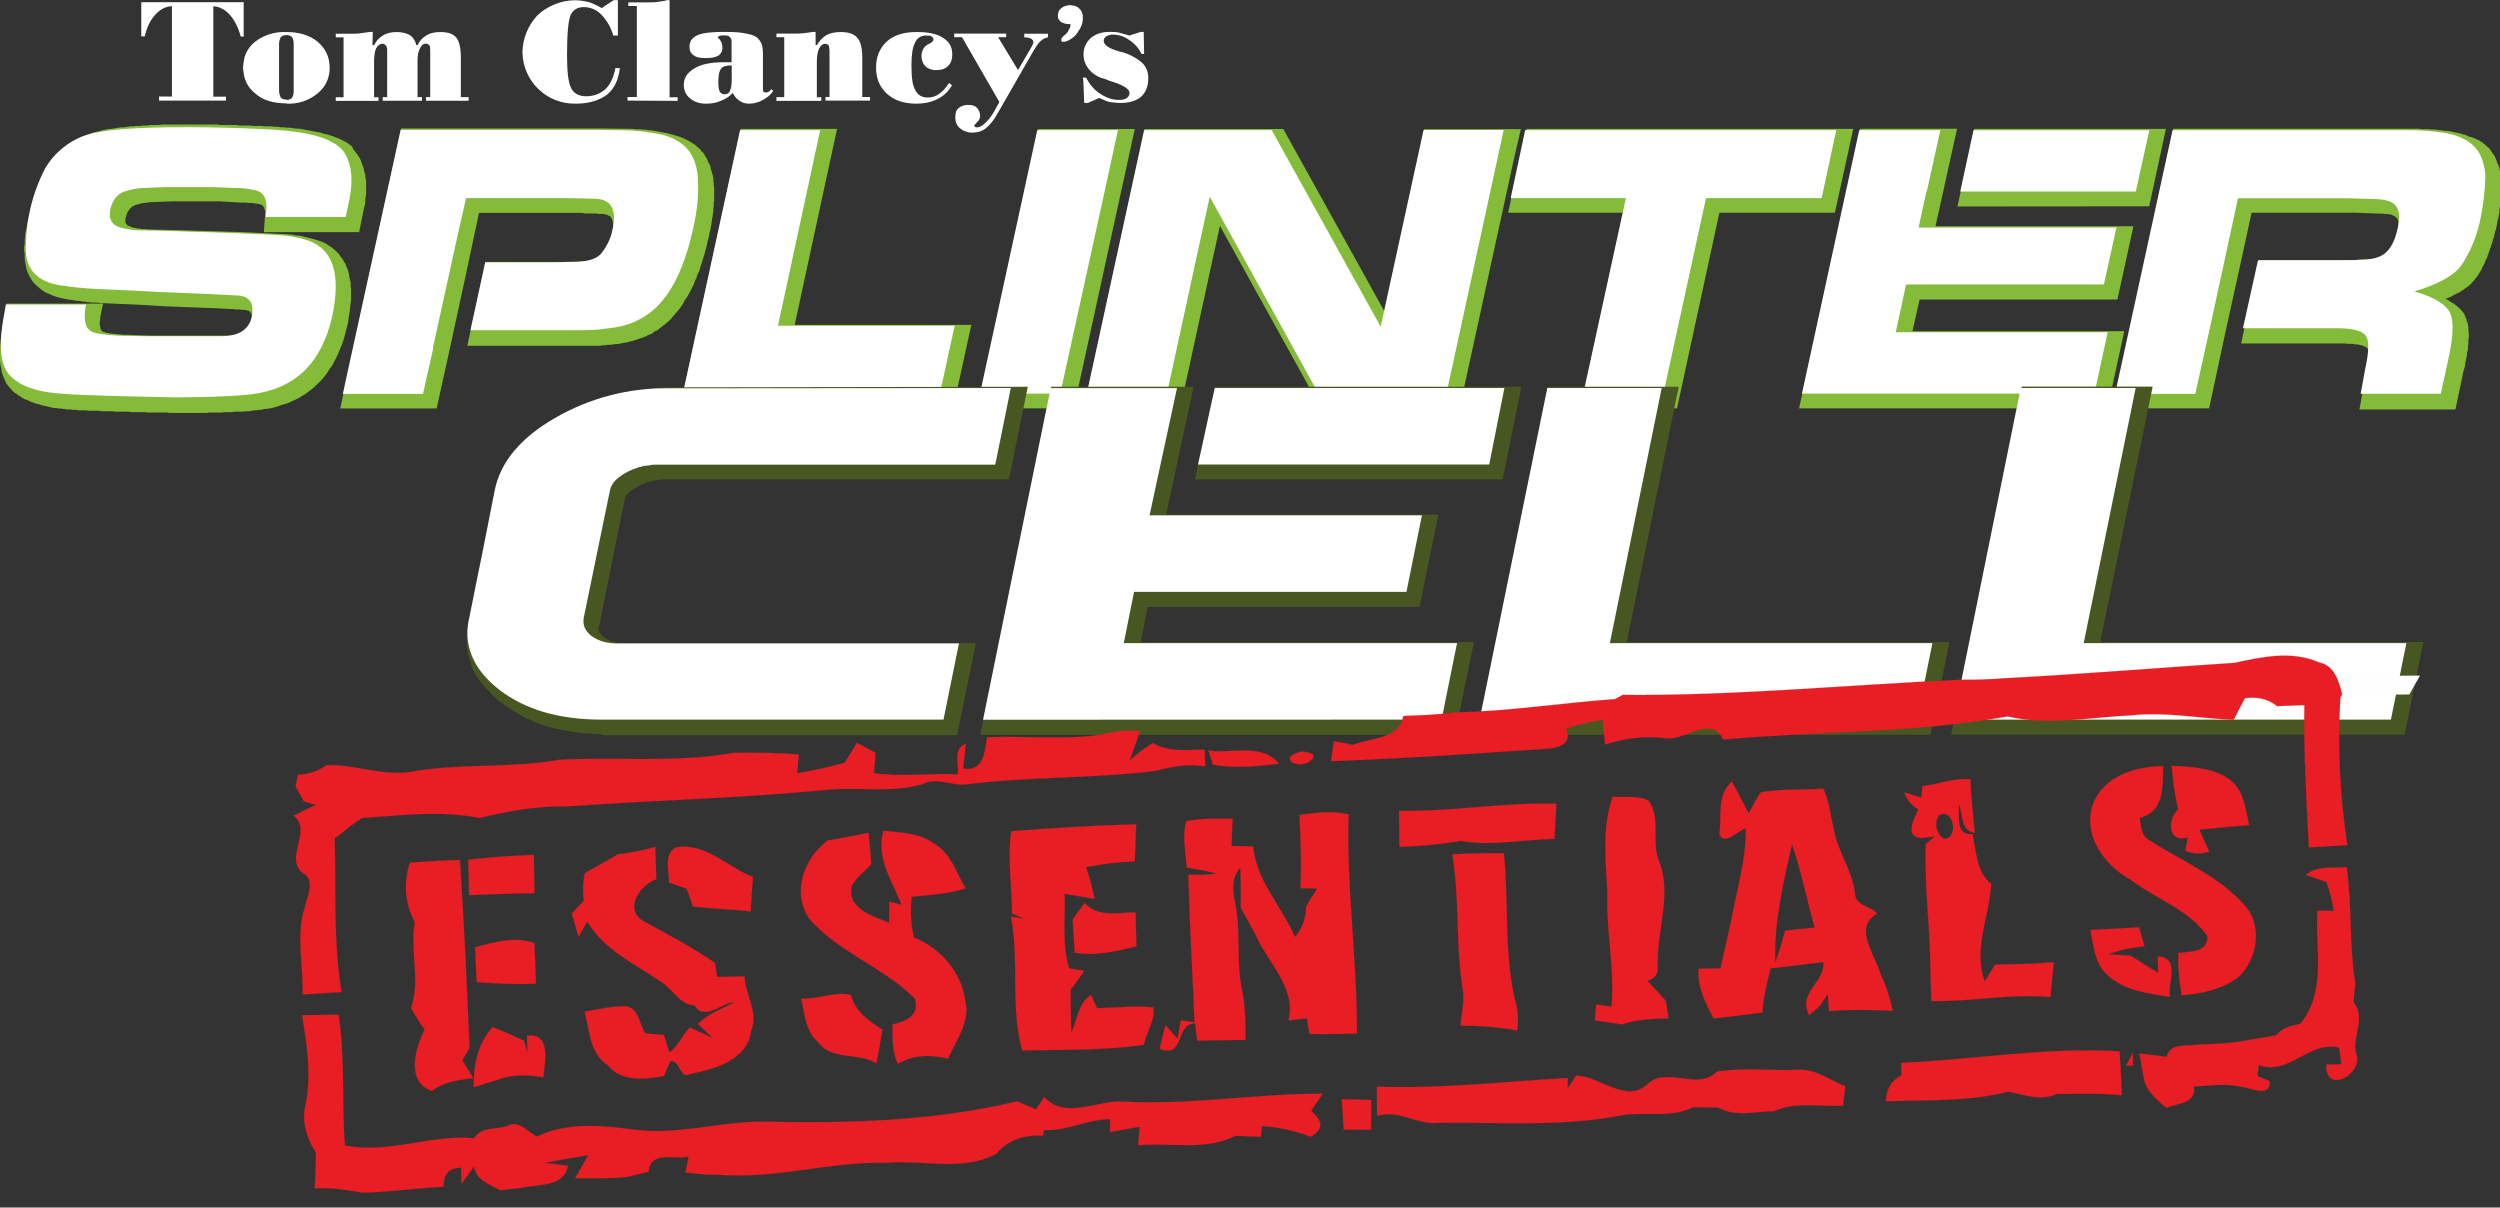 <?xml version="1.0" encoding="utf-8"?>
<!-- Generator: Adobe Illustrator 22.1.0, SVG Export Plug-In . SVG Version: 6.00 Build 0)  -->
<svg version="1.1" id="Layer_1" xmlns="http://www.w3.org/2000/svg" xmlns:xlink="http://www.w3.org/1999/xlink" x="0px" y="0px"
	 viewBox="0 0 1794.4 866.7" style="enable-background:new 0 0 1794.4 866.7;" xml:space="preserve">
<rect x="0" y="0" width="1794.4" height="866.7" fill="#333333" stroke="none"/>
<style type="text/css">
	.st0{fill:#FFFFFF;}
	.st1{fill:#84BB39;}
	.st2{fill:#485621;}
	.st3{fill:#FEFEFE;stroke:#FEFEFE;stroke-width:9.375000e-02;}
	.st4{fill:#E81E24;stroke:#E81E24;stroke-width:9.375000e-02;}
</style>
<path class="st0" d="M205.7,71.7c1.4,0.1,2.8-0.5,3.8-1.4c0.9-1.3,1.3-3,1.3-5.2V31.6c0-2.1-0.4-3.9-1.3-5.1
	c-1.1-0.9-2.5-1.4-3.9-1.3c-1.5-0.1-2.9,0.4-4,1.3c-0.8,1.6-1.3,3.3-1.3,5.1v33.2c0,2.3,0.6,4.1,1.3,5.3c0.9,0.9,2.1,1.4,4.1,1.4
	L205.7,71.7z M205.7,74.2c-9.5,0-17.1-2.2-22.7-7.3c-4.7-3.7-7.7-9.2-8.2-15.2c-0.3-1.2-0.3-2.1-0.3-3.2c0-1.2,0-2.1,0.3-3.2
	c0.5-6.1,3.2-11.1,8.2-15.3c6.5-5,14.5-7.4,22.7-7c9.1,0,16.7,2.3,22.3,7s8.6,10.9,8.6,18.5c0.2,7.2-3,14-8.6,18.5
	c-6.2,5.2-14.2,7.8-22.3,7.4V74.2z M268.6,32.4c1.3-3,3.5-5.3,6.5-7.1c2.9-1.7,6.1-2.3,9.8-2.3c3.9,0,6.9,0.9,9.5,2.3
	c2.3,1.7,3.9,4.3,4.4,7.1h0.9c1.4-3,3.5-5.3,6.5-7.1c2.9-1.7,6.1-2.3,10-2.3c5.2,0,9.1,1.2,11.4,4.1c2.1,2.6,3.2,7.6,3.2,14.6v28
	h5.6v2.6h-30.6v-2.6h3v-33c0-1.8,0-3.2-0.5-4.1c-0.6-0.6-1.6-1.3-2.5-1.3c-1.9,0-3.5,1.3-4.3,3.4c-1.3,2.1-1.8,5.2-1.8,9.3v25.7h3.2
	v2.6h-28.2v-2.6h3.2V36.8c0.1-1.4-0.1-2.9-0.8-4.1c-0.6-0.6-1.6-1.3-2.5-1.3c-1.9,0-3.5,1.3-4.7,3.4c-0.9,2.1-1.4,5.2-1.4,9.3v25.7
	h3.2v2.6H241v-2.6h5.6v-43H241v-2.6h11.4c2.3,0,4.7,0,6.7-0.4l6.7-0.9h1.8l-0.3,9.5H268.6z M777.2,55.7h2.3
	c2.6,4.8,5.8,8.9,10.4,11.7c4.3,2.9,8.7,4.3,13.1,4.3c2.3,0,4.4-0.3,5.6-1.2c1.6-1.2,2.1-2.3,2.1-3.9c0-2.9-4.9-5.8-14.6-8.7
	l-3.2-1.3c-4.3-0.9-8.2-3.3-11.1-6.6c-2.6-3-4.1-6.9-4.1-10.9c0-4.8,1.8-8.6,5.2-11.8c3.6-3,8-4.4,13.3-4.4c2.3,0,4.7,0,7,0.5
	l7.4,2.1l8.2-2.6h2.1l0.3,15.8h-1.9c-1.9-4.1-5-7.5-8.8-10c-3.4-2.5-7.6-3.8-11.8-3.9c-1.6,0-3.2,0.5-4.7,1.3
	c-1.1,0.7-1.8,1.9-1.8,3.2c0,3,3.9,5.6,11.1,7.6c0.4,0.2,0.8,0.3,1.3,0.3c5.5,1.4,10.5,4,14.9,7.6c3.2,3,4.7,6.7,4.7,11.4
	c0,5.7-1.8,10.1-5.2,13.3c-3.6,2.9-8.3,4.4-14.8,4.4c-2.6,0-5.2-0.4-7.6-0.6c-2.3-0.5-4.7-1.8-7.6-3l-8.2,3.6h-2.6l-0.6-15.3l-0.3-3
	h0.3v0.1C777.6,55.7,777.2,55.7,777.2,55.7z M777.2,10.9v3.6l-0.3,1.3c0,1.2-0.6,1.9-0.9,3.1c-0.6,1.3-0.9,2.1-1.8,3.2
	c-0.5,0.9-1.2,2.1-2.1,3c-0.8,0.9-1.7,1.8-2.6,2.3c-0.9,0.6-1.8,1.3-3,1.8c-0.5,0.3-0.8,0.5-1.4,0.5c-0.5,0.3-1.3,0.3-1.4,0.3
	c-0.6,0-1.3,0-1.6-0.3s-0.3-0.5-0.3-1.2V28l0.3-0.9c0.4,0,0.4-0.3,0.6-0.6c0.3,0,0.3-0.3,0.5-0.5l2.1-1.8c0.6-0.9,1.3-1.4,1.6-2.3
	l1.2-2.3l0.3-2.3c-1.4,0-3,0-4.1-0.4c-1.2-0.3-2.1-0.8-2.9-1.2l-1.6-1.9c-0.5-0.9-0.5-1.8-0.5-2.6c0-0.6,0-1.3,0.3-1.9
	c0-0.5,0.3-1.2,0.5-1.7c0.4-0.6,0.9-0.9,1.3-1.4c0.5-0.6,1.2-0.9,1.7-1.3l2.1-0.8c0.9,0,1.4-0.4,2.3-0.4c1.8,0,3.2,0.4,4.4,0.6
	c1.2,0.5,2.3,1.2,3,2.1c0.8,0.7,1.4,1.6,1.7,2.6C776.5,9,777.2,10.9,777.2,10.9z M520.3,67.6c1.6,0.1,3.1-0.8,3.6-2.3
	c0.8-1.8,1.3-4.1,1.3-7.8V47h-1.3c-1.6,0-2.5,0.3-3.6,0.5c-1.2,0.4-2.3,0.9-2.9,2.1c-1.3,1.6-1.8,4.8-1.8,9.5c0,3,0.3,4.9,0.9,6.5
	c0.7,1.3,2,2.1,3.5,2.1C520,67.6,520.3,67.6,520.3,67.6z M520.3,44.7h4.8V29.8c0-1.4-0.4-2.6-1.6-3.5c-0.5-0.5-1.7-0.9-3.2-0.9h-1.2
	c-0.8,0-1.7,0-2.6,0.4c-0.9,0.3-1.3,0.8-1.3,1.2c0,0,0.4,0.5,1,0.9c1.5,1.7,2.3,3.8,2.3,6.1c0.2,2.4-1,4.7-3,6
	c-2.1,1.2-5.2,1.7-9.1,1.7s-6.7-0.5-8.6-2.1c-2.1-1.4-2.9-3.2-2.9-6.1c0-3.9,1.9-6.5,5.8-8.3c3.9-1.7,10.4-2.3,19-2.3h0.3
	c6.9,0,11.8,0.3,15.5,1.2c3.9,0.6,6.9,1.8,8.6,3.5c1.1,1.2,2,2.6,2.6,4.1c0.6,1.4,0.9,3.9,0.9,7v24.6c0,1,0,1.9,0.4,2.5
	c0.3,0.3,0.9,0.6,1.7,0.6c0.9,0,1.6-0.4,2.1-0.6c0.9-0.5,1.3-1.2,1.8-1.8l1.4,1.3c-1.7,2.6-4.4,4.9-7.6,6.5
	c-2.9,1.7-6.3,2.6-9.7,2.6c-2.5,0.1-4.9-0.7-7-2.1S527,69,526,66.7c-1.7,1.8-3.7,3.3-5.8,4.4l-2.6,1.2c-3.5,1.5-7.2,2.2-11,2.1
	c-4.7,0-8.4-1.3-11.4-3.9c-2.9-2.3-4.5-5.9-4.4-9.6c0-5.1,2.6-8.8,7.6-11.8c4.9-3,11.7-4.4,20.6-4.4h1
	C520,44.7,520.3,44.7,520.3,44.7z M557.3,72.3v-2.6h5.6v-43h-5.6v-2.6h13.2c2.1,0,4.4,0,6.7-0.3l6.5-0.9h1.7v9.5h0.9
	c1.8-3,3.9-5.3,6.7-7.1c3-1.7,6.5-2.3,10.6-2.3c5.2,0,9.3,1.2,11.7,4.1c2.5,2.6,3.6,7.6,3.6,14.6v27.9h5.6v2.6h-32v-2.6h2.9V36.7
	c0-1.7-0.3-3.2-0.5-4c-0.7-0.8-1.6-1.2-2.6-1.3c-1.8,0-3.2,1.3-4.4,3.4c-0.9,2.1-1.6,5.2-1.6,9.3v25.7h3.2v2.6h-32.4L557.3,72.3
	L557.3,72.3z M681.2,59.6l2.1,1.6c-2.3,4.1-5.8,7.5-10,9.7c-4.4,2.3-9.7,3.5-15.8,3.5c-8.6,0-15.5-2.3-20.9-7.1
	c-5.3-4.9-7.8-11.1-7.8-18.8c0-7.9,2.7-14.1,7.8-18.8C641.8,25,648.9,23,658,23c8.2,0,14.4,1.2,18.8,4.1c4.7,2.9,6.7,6.7,6.7,12
	c0,3.5-0.9,6.1-3,8.2c-1.9,2.1-4.9,3-8.4,3c-2.8,0.2-5.6-0.8-7.8-2.6c-1.9-2-2.9-4.6-2.9-7.4c0-2.1,0.6-3.9,1.3-5.1
	c0.5-1.2,1.7-2.3,3.1-3.2l1.6-0.8c1.7-0.9,2.6-1.8,2.6-3c0-0.9-0.6-1.4-1.4-2.1c-0.9-0.6-2.3-0.6-3.9-0.6c-3.5,0-6.5,1.6-7.9,5.1
	c-1.8,3.2-2.6,8.8-2.6,16.2c0,9.1,0.8,14.9,2.9,18.1c1.8,3.6,4.8,5.1,9.1,5.1c2.8,0,5.5-0.9,7.8-2.6
	C676.5,65.8,678.8,63.2,681.2,59.6z M717.3,73.2l-26.8-46.5h-5.6v-2.6h37.3v2.6h-5.8l14.3,23.6l9.8-16.8l0.8-1.7
	c0.4-0.6,0.4-0.9,0.4-1.4c0-1.1-0.6-2.1-1.6-2.6c-0.8-0.6-2.6-1-4.9-1v-2.6h17v2.6c-3.5,0.6-6.7,3.2-9.3,8c0,0.3-0.4,0.5-0.4,0.5
	l-26,45.3c-3,5.6-6,9.1-8.8,11.4c-2.6,2.1-6,3.2-9.7,3.2c-3.9,0-6.7-1.3-9.1-3.2c-2.2-2-3.3-4.8-3.2-7.8c0-2.9,0.5-5.2,2.3-6.6
	c2-1.6,4.5-2.4,7-2.3c2.6,0,4.8,0.5,6.2,2.1c1.4,1.3,2.3,3.5,2.3,5.8c0,1.7-0.8,3.3-2.1,4.4c-1.4,1.4-2.1,2.3-2.1,2.6
	c0,0.4,0.4,0.6,0.6,0.9c0.3,0.3,0.5,0.3,1.2,0.3c1.7,0,3.9-0.8,6.1-3.2c2.5-2.1,4.4-4.9,6.5-8.4L717.3,73.2z M443.4,25.5h-3.2
	c-1.6-5.7-4.6-10.9-8.8-15.2c-3.2-3.3-7.7-5.2-12.3-5.2c-4.7,0-7.9,2.1-9.5,5.6c-1.7,3.9-2.6,13.5-2.6,28.8c0,12,0.9,20,3,23.8
	c1.9,3.9,5.6,5.8,10.8,5.8c5.3,0,10-1.8,13.9-5.2c3.5-3.6,5.8-8.7,7-15h3.2c-0.9,8.2-3.9,14.6-9.1,19c-5.6,4.1-13,6.5-22.3,6.5
	C392.8,75,375.6,58.7,375,38c0-0.2,0-0.4,0-0.7c0.2-9.6,3.9-18.8,10.4-25.9c3.4-3.5,7.5-6.1,12.6-8.2c4.7-2,9.8-3,14.9-3
	c3.5,0,6.7,0.6,9.7,1.3c2.6,0.8,5.8,2.3,9.3,4.3l8.6-5.7h3v25.4H443.4z M450.4,72.2v-2.6h6.7V4.3H451V1.7h14.6c2.1,0,4.4,0,6.7-0.4
	c2.1-0.3,4.4-0.5,6.5-1.2h1.8v69.7h5.8v2.6L450.4,72.2z M162.2,72.2h-48.1v-2.9h9.3V4.4c-4.7,0.3-8.4,2.3-12,6.2
	c-3.5,3.9-6.1,9.1-7.5,15.5h-2.5V1.6h73.5v24.6h-2.1c-1.8-6.5-4.4-11.7-7.8-15.5s-7.5-6-11.9-6.2v64.9h9.1v3V72.2z"/>
<path class="st1" d="M253.5,250.3l-9.3,42.9h69.2l9.7-44c7-32.1,14-64.3,20.7-96.4h74.1l1.7,0.4h8.6l1.2,0.3h3.2l1.4,0.3l1.3,0.3
	l1,0.3l0.6,0.4l0.9,0.3l0.3,0.5l0.5,0.4l0.4,0.5l0.3,0.9l0.3,0.9l0.3,0.9v1.4l0.4,1.4l-0.4,1.8l-0.3,1.8l-0.3,2.3l-0.3,1.2l-0.4,1.2
	l-0.3,0.9l-0.3,1.2l-0.3,1.2l-0.4,0.9l-0.5,1.2l-0.3,0.9l-0.4,0.8l-0.5,0.9l-0.3,0.9l-0.6,0.9l-0.5,0.9l-0.4,0.5l-0.5,0.9l-0.6,0.6
	l-0.3,0.3l-0.3,0.5l-0.6,0.4l-0.3,0.3l-0.5,0.3l-0.6,0.6l-0.9,0.3l-0.5,0.3l-0.9,0.4l-0.9,0.3l-1.2,0.3h-0.9l-1.2,0.3h-1.2l-1.4,0.4
	h-1.4L402,188h-53.6l-13,60.2H431l1.3-0.4h2.2l1.3-0.3h2.6l1.2-0.3h1.2l1.2-0.3h1.7l1.8-0.4l1.8-0.3l1.7-0.3l1.8-0.3l1.7-0.6
	l1.6-0.3l1.7-0.6l1.8-0.5l1.4-0.6l1.8-0.5l1.4-0.6l1.6-0.5l1.3-0.9l1.8-0.5l1.6-0.9l1.4-1.3l2.1-0.8l1.4-1.3l1.8-1.3l1.7-1.3
	l1.6-1.4l1.7-1.4l1.6-1.6l1.3-1.7l1.6-1.8l1.6-1.8l1.3-1.7l1.6-2.1l1.3-2.1l1-2.1l1.6-2.1l1.2-2.1l1.2-2.3l1.2-2.3l1.2-2.3l0.9-2.6
	l1.2-2.5l0.3-1.2l0.5-1.4l1.3-2.6l0.8-3l0.9-2.6l0.9-3l0.9-3l0.9-3.2l0.8-3l0.6-3.2l0.9-3.2l0.3-1.2v-1.2l0.3-0.8l0.3-1.3l0.4-1.2
	v-1.2l0.3-1.2l0.3-0.9v-1.2l0.3-1.2v-1.2l0.4-1.2v-0.9l0.3-1.2v-1.2l0.3-0.9v-2.3l0.3-1.2v-3.2l0.3-0.9v-9.6l-0.3-1.8V131l-0.3-1.3
	v-1.8l-0.3-1.8l-0.6-1.8l-0.3-1.3l-0.6-1.6l-0.3-1.8l-0.5-1.4l-0.9-1.6l-0.6-1.4l-0.5-1.3l-0.9-1.3l-0.9-1.6l-0.8-1.2l-1.3-1.2
	l-0.8-1.2l-1.3-1.3l-0.8-0.5l-0.3-0.3l-1.3-1.2l-1.3-0.9l-1.3-0.9l-1.4-0.8l-1.6-0.9l-1.3-0.6l-1.6-0.8l-1.6-0.6l-1.3-0.5l-1.8-0.6
	L484,97l-1.4-0.4l-1.8-0.5l-1.4-0.4l-1.8-0.3l-1.7-0.3l-1.6-0.3l-1.7-0.4l-1.8-0.3l-1.7-0.3l-1.8-0.3h-1.8l-1.7-0.4h-2.1l-1.8-0.3
	H456l-1.7-0.3l-24.1-0.3H287.9L253.5,250.3z M1585.6,293.2c7.5-35.6,15.3-71.3,23.2-106.9l7.3-33.6h74.6l16.5,0.6h3.2l1.2,0.3h2.3
	l1.2,0.3h0.9l0.8,0.4l0.6,0.3l0.6,0.3h0.5l0.3,0.3l0.3,0.4h0.6v0.3l0.3,0.3l0.3,0.3l0.4,0.6l0.3,0.3v0.6l0.3,0.5v0.6l0.3,0.5v4.4
	l-0.3,1.3l-0.3,1l-0.3,1.3l-0.4,1.7l-0.5,1.8l-0.6,1.7l-0.3,1.6l-0.6,1.3l-0.5,1.3l-0.6,1.3l-0.8,1l-0.6,0.9l-0.5,0.9l-0.6,0.5
	l-0.9,0.6l-0.5,0.6l-0.6,0.5l-0.8,0.3l-0.6,0.4l-0.3,0.3l-0.6,0.3h-0.5l-0.6,0.3h-0.5l-0.6,0.4h-0.5l-0.6,0.3h-1.4l-0.6,0.3h-4
	l-1.3,0.3h-7l-1.2,0.4h-70l-13,59.9h74.5l2.1,0.3h3.9l1.3,0.4h1.9l1.2,0.3l1.2,0.3l1.2,0.3l0.9,0.4l0.8,0.3l0.6,0.3l0.3,0.3l0.6,0.4
	l0.3,0.3v0.3l0.3,0.3v0.6l0.3,0.5v6.9l-0.3,1.4l-0.3,1.8l-0.3,1.8l-0.3,1.7l-0.4,2.1l-0.5,2.3l-4.4,24.1h68.9l5.8-27.6l0.4-1.4
	l0.5-1.4l0.3-1.6v-1.4l0.4-1.4l0.3-1.6l0.3-1.3l0.3-1.6v-1.3l0.4-1.3l0.3-1.3v-2.6l0.3-1.3V244l0.3-1.3v-4l-0.3-1.3v-2.9l-0.3-0.9
	v-0.9l-0.3-0.9l-0.4-0.8l-0.3-0.9v-0.9l-0.5-0.9l-0.6-1.7l-0.9-1.8l-1.2-1.4l-1.4-1.6l-1.4-1.3l-1.6-1.3l-1.7-1.3l-1.8-1l-1.8-1.3
	l-1.9-1h-0.4l0.9-0.4l1.4-0.5l1.3-0.6l1.2-0.5l1.2-0.9l1.2-0.5l1.2-0.6l1.2-0.5l1.2-0.6l0.9-0.9l1.2-0.5l0.9-0.9l0.8-0.5l1.3-0.9
	l0.8-0.6l0.9-0.9l0.9-0.5l0.5-0.9l0.9-0.9l0.9-0.9l0.5-0.8l0.6-0.9l0.9-0.9l0.5-0.9l0.6-0.9l0.5-0.8l0.6-0.9l0.5-0.9l0.6-0.9
	l0.3-1.2l0.6-0.9l0.5-1.2l0.6-0.8l0.5-1.3l0.3-1.2l0.6-0.8l0.6-1.3l0.3-1.2l0.5-1.2l0.4-1.2l0.5-1.4l0.3-1.3l0.6-1l0.3-1.6l0.6-1.2
	l0.3-1.2l0.3-1.4l0.6-1.4l0.3-1.3l0.3-1.3l0.3-1.6l0.6-1.4l0.3-1.6l0.3-1.4l0.3-2.1l0.4-1.8l0.5-1.9l0.3-1.8l0.4-1.8v-2.1l0.3-1.7
	l0.3-1.8l0.3-2.1v-1.8l0.3-1.7v-3.6l0.4-1.7v-6.5l-0.4-0.9v-2.1l-0.3-0.9v-0.8l-0.3-1.3l-0.3-0.8l-0.3-0.9v-0.9l-0.4-1.2l-0.3-0.9
	l-0.3-0.8l-0.6-0.9l-0.3-1.3l-0.5-1.3l-0.6-1.3l-0.5-1.2l-0.6-0.9l-0.9-1.2l-0.9-1.2l-0.5-0.9l-0.9-1.2l-0.9-0.8l-1.2-0.9l-0.8-0.9
	l-1.3-0.9l-0.8-0.9l-1.3-0.5l-1-0.9l-1.3-0.5l-1.2-0.6l-1.3-0.5l-1.3-0.6L1772,98l-1.3-0.6l-1.3-0.6l-1.4-0.3l-1.6-0.6l-1.4-0.3
	l-1.4-0.3l-1.8-0.3l-1.4-0.4l-1.8-0.3l-1.4-0.3h-1.8l-1.4-0.3h-1.4l-1.6-0.4h-1.3l-1.6-0.3h-3l-1.4-0.3h-6.2l-1.4-0.3h-176.2
	l-43.4,200.7h69.3L1585.6,293.2z M1524.7,237.7h-152l5.1-22.7h142l3.9-17.9l7.6-34.7h-142.1l3.2-14.3l12.3-55.7h-69.6l-24.4,111.7
	l-19.4,89h221.4L1524.7,237.7z M1523.6,148.1h19l12-55.6H1417l-12,55.7L1523.6,148.1z M1310.8,92.5h19.4l-13.2,60.2h-82.9
	l-30.4,140.4h-69.3l30.6-140.4h-82.5l4.4-20.7l8.8-39.5L1310.8,92.5L1310.8,92.5z M1086.8,113.4l4.8-20.7h-69.4l-28.5,130.8
	L921.1,92.6h-99.5l-43.7,200.5h69.2l28.5-131l72.5,131h99.5L1086.8,113.4z M814.5,92.6h-69.3l-43.8,200.5h69.3L814.5,92.6z
	 M499.7,238.6l31.9-146.1h69.2l-30.4,140.7h126.8L684,293.3H488L499.7,238.6z M253.5,107.3h0.3l0.9,1.2l0.9,1.2l0.9,1.2l0.9,1.3
	l0.8,1.3l0.6,1.3l0.5,1.3l0.6,1.6l0.5,1.4l0.6,1.6l0.3,1.4l0.3,1.4l0.6,1.8v1.4l0.3,1.8l0.3,1.8v8.8l-0.3,2.1l-0.3,1.7v2.1l-0.3,2.1
	l-0.6,2.1l-3.5,17.4h-68.4l0.9-13v-2.3l-0.3-0.6v-0.5l-0.3-0.4V149l-0.4-0.3l-0.3-0.4V148l0,0l-0.3-0.3l-0.4-0.3L188,147h-0.5
	l-0.4-0.3h-0.5l-0.3-0.3H185l-0.5-0.3h-1.8l-1.3-0.4h-3.1l-1.4-0.3h-4.4l-15.3-0.9h-33.4l-15,0.6h-1.4l-0.6,0.3h-2.1l-0.8,0.3h-1.3
	l-0.5,0.3h-1.3l-0.5,0.4h-0.5l-0.6,0.3h-0.6l-0.9,0.3l-0.9,0.3l-0.5,0.4l-0.9,0.3l-0.6,0.3l-0.5,0.6l-0.3,0.3l-0.6,0.5l-0.5,0.6
	l-0.4,0.5l-0.3,0.6l-0.5,0.5l-0.4,0.9l-0.3,0.9l-0.3,0.9l-0.3,1.2l-0.4,0.9v3.2l0.4,0.3v0.3l0.3,0.3l0.3,0.3l0.3,0.4l0.4,0.3
	l0.5,0.3l0.9,0.3l0.9,0.4l0.8,0.3l0.6,0.3h1.2l0.5,0.3H98l0.6,0.4h1.9l0.9,0.3h3.9l0.5,0.3l15,0.3l52.9,1.6l30.4,1.4h1.8l1.7,0.3
	h1.8l1.4,0.4l1.8,0.3h1.4l1.8,0.3l1.4,0.3l1.4,0.4l1.6,0.3l1.7,0.5l1.6,0.4l1.4,0.3l1.4,0.5l1.6,0.4l1.3,0.5l1.9,0.6l1.7,0.8
	l1.8,0.9l1.7,1.3l1.6,1l1.7,1.3l1.3,1.2l1.3,1.3l1.3,1.4l1.2,1.8l1.2,1.4l0.9,1.8l1.2,1.7l0.5,1.8l0.9,1.8l0.6,1.9l0.5,2.1l0.3,2.1
	l0.6,2.1l0.3,2.1v2.3l0.3,2.3v7.1l-0.3,2.6l-0.3,2.3l-0.3,2.6l-0.4,3l-0.5,2.6l-0.3,3l-0.6,2.6l-0.9,3.4l-0.8,3.2l-0.9,3.2l-0.9,2.9
	l-1.3,3l-1,2.6l-1.3,3l-1.3,2.6l-1.3,2.5l-1.4,2.6l-1.8,2.3l-1.4,2.5l-1.8,2.3l-1.7,2.1l-1.8,1.9l-2.1,2.1l-1.9,1.8l-2.1,1.8
	l-2.3,1.7l-2.1,1.6l-2.3,1.3l-2.5,1.6l-2.6,1.3l-2.3,1l-2.6,1.3l-2.7,0.8l-3,0.9l-2.6,0.9l-3,0.9l-2.9,0.5l-3,0.3l-3,0.6h-1.2
	l-0.9,0.3h-2.1l-1.2,0.3h-1.2l-0.9,0.4h-3.5l-0.9,0.3h-6.7l-1.4,0.3h-5.8l-1.3,0.3H150l-1.2,0.3h-27.1l-1.6-0.3h-14l-1.8-0.3H94.1
	l-1.9-0.3H83l-2.5-0.3h-7.3l-2.6-0.4h-7.3l-1.4-0.3h-5.6l-1.3-0.3h-2.6l-1.2-0.3h-3.9l-0.8-0.4H45l-1.3-0.3h-1.6l-1.8-0.3h-1.4
	l-1.4-0.3l-1.6-0.4l-1.4-0.3l-1.3-0.3l-1.3-0.3l-1.6-0.3l-1.2-0.4l-1.4-0.5l-1.3-0.3l-1.3-0.4l-1.3-0.5l-1.2-0.3l-1.2-0.6l-1.2-0.6
	l-1.2-0.5l-1.2-0.3l-0.9-0.6l-1.2-0.5l-0.9-0.9l-1.2-0.6l-0.8-0.5l-0.9-0.9l-1.3-0.5l-0.8-0.9l-0.9-0.6l-0.5-0.9l-0.9-0.8l-0.9-1
	L6,277l-0.8-0.9l-0.6-0.8L4.1,274l-0.6-0.8l-0.3-1.3l-0.6-1L2.3,270l-0.5-1.3l-0.4-1l-0.3-1.3L1,264.6l-0.3-1.3l-0.4-1.2v-1.4
	L0,259.4v-1.3v-1.6v-7.4l0.3-1.4v-1.8l0.3-1.4v-1.8l0.4-1.3l0.3-1.9v-1.7l0.3-1.8l3.2-18.1H74l-1.8,8.4l-0.3,1.8v1.4l-0.3,1.3v2.3
	l0.3,1.2v0.5l0.3,0.9v0.5l0.3,0.4l0.4,0.5v0.3h0.3l0.3,0.4l0.3,0.3H74l0.3,0.3h0.9l0.5,0.3l0.9,0.3h1.3l1,0.4h1.3l1,0.3h1.6l1.7,0.3
	h1.8l1.7,0.3h3.9l16.1,0.6h59l1.8-0.3l1.7-0.4l1.4-0.3l1.3-0.3l1.2-0.6l0.8-0.5l0.9-0.6l0.9-0.5l0.9-0.6l0.5-0.8l0.3-0.9l0.6-0.9
	l0.5-0.9l0.4-1.2l0.3-1.4l0.3-1.3v-3.1l-0.3-0.5V225l-0.3-0.3l-0.4-0.3v-0.3l-0.3-0.4l-0.5-0.3l-0.4-0.3h-0.5l-0.9-0.3l-0.9-0.4
	h-3.1l-0.9-0.3h-3.2l-2.1-0.3h-1.6l-11.4-0.6l-34.6-1.3l-16.5-1l-28.8-1.3h-1.8l-2.1-0.4h-3.9l-1.7-0.3h-1.7l-1.8-0.4h-1.8l-1.3-0.3
	l-1.9-0.3h-1.3l-1.8-0.3l-1.6-0.4H50l-1.4-0.3l-1.6-0.3l-2.9-0.6l-3.2-0.8l-2.6-0.9l-3.1-1.3l-2.3-1l-2.6-1.6l-2.1-1.7l-2.1-1.8
	l-2.1-2.1l-1.4-2.1l-1.4-2.3l-1.3-2.6l-0.8-2.3l-0.6-3l-0.5-2.6l-0.3-3v-3l-0.4-1.8V177l0.4-1.6v-3.2l0.3-1.7v-1.8l0.3-1.4l0.3-1.8
	l0.4-1.7l0.3-1.8l0.3-1.4l0.3-1.8l0.6-1.4l0.3-1.6l0.3-1.3l0.4-1.6l0.3-1.6l0.5-1.3l0.3-1.3l0.4-1.4l0.3-1.3l0.3-1.3l0.6-1.3
	l0.3-1.2l0.3-1.4l0.6-1.3l0.3-1l0.3-1.3l0.6-1l0.3-0.9l0.3-1.3l0.6-1l0.3-0.9l0.3-1.3L29,130l0.3-0.9l0.5-0.9l0.4-1.2l0.5-0.9
	l0.3-0.8l0.6-0.9l0.5-0.6l0.4-0.8l0.5-0.9l1.4-2.3l1.8-2.5l1.4-2.1l1.8-2.3l2.1-1.7l1.7-2.1l2.1-1.8l2.1-1.7l2.1-1.6l2.1-1.3
	l2.3-1.6l2.1-1.6l2.3-1.2l2.3-0.8l2.6-0.9l2.5-0.9l1.4-0.6l1.2-0.3l1.4-0.3l1.6-0.3l1.3-0.4l1.8-0.5L76,93l1.7-0.4H79l2.1-0.3
	l1.7-0.3l2.1-0.3l2.1-0.3h2l2.3-0.4l2.1-0.3h2.3l2.3-0.3h2.6l2.5-0.3h2.6l2.6-0.4h5.7l2.6-0.3h39.8l1.8,0.3h11.7l1.8,0.4h8.2
	l1.8,0.3h6.5l1.7,0.3h5.3l2.3,0.3h2.3l2.1,0.4h2.3l2.1,0.3h2.1l2.1,0.3l1.8,0.3h1.9l2.1,0.3l1.8,0.4l1.7,0.3l1.8,0.3l1.8,0.3
	l1.7,0.4l1.6,0.3l1.7,0.3l1.6,0.3l1.3,0.4l1.6,0.5l1.4,0.3l1.6,0.4l1.4,0.5l1.2,0.3l1.4,0.6l1.3,0.5l1,0.4l1.3,0.5l1.2,0.6l1.2,0.5
	l0.9,0.6l1.3,0.5l1.3,0.9l1.2,0.9l1.2,0.8l1.2,1.3L253.5,107.3z"/>
<path class="st0" d="M249.1,268.8l-3,13.9h57.5l7.4-32.9h-0.3L328,171l6.5-28.8h69c10.8,0,19,0.3,24.4,0.5
	c10.8,0.6,14.6,7.6,12,20.9c-1.1,6.4-3.8,12.5-7.8,17.6c-2.9,4.1-8.7,6.2-17.2,6.7l-17.9,0.4h-48.7L337.7,237h79.9
	c6.5,0,12.3-0.3,18.4-1.3c9.1-0.8,17.4-3.1,24.4-7.3c15.9-8.6,27.6-27.2,35.2-56.4c0.6-3,1.6-6,2.1-8.8c2.6-11.8,3.9-22.9,3.2-33.6
	c0-7.9-2.1-14.3-5.2-19.7c-4.5-6.5-11.3-10.9-20.3-13.2c-8.9-1.9-17.9-3-26.9-3.2l-23.8-0.3H287.6L249.1,268.8z M1518.6,280.5
	l40.8-187.1h167c7.9,0,15.5,0.3,23.3,1.3c16.8,1.7,27.7,8.2,31.6,19c1.7,4.7,2.6,9.1,2.6,13.2c-0.3,9.6-1.3,19.1-3.2,28.5
	c-2.3,12.6-7.1,24.6-14.1,35.2c-5.8,7.6-17.2,13.7-33.7,18.5c14.9,4.4,23.4,9.7,25.9,16.1c2.6,6.5,1.9,17.6-1.8,34.1l-5.1,23.3
	h-57.5l3.2-17.6c2.6-11.8,3-19.7,0.9-23.3c-2.1-4-9.1-6.1-21.1-6.1h-67.5l10.8-48.8h56.7c5.6,0,11.7,0,18.1-0.3
	c5.1-0.3,9.1-0.9,12.3-2.3c6.5-2.6,10.9-9.5,13.2-20.6c1.8-7.6,1.3-13.2-2.1-16.7c-2.6-2.6-7.8-4.1-16.7-4.1l-16.7-0.5h-79.2
	l-9.6,44.6l-10.6,48.8l-10.4,47h-57.4L1518.6,280.5z M1518.6,165.4l0.6-2.1h-142.1l5.6-25.9h0.3l9.7-44h-58.2l-28.8,132.5
	l-12.3,56.6h209.9l9.5-44h-152.1l7.4-34.3h142L1518.6,165.4z M1518.6,137.5h14.4l9.7-44h-126.2l-9.5,44H1518.6z M1305.7,93.4h12.3
	l-10.5,48.8h-83l-30.6,140.4h-57.5l30.6-140.4h-82.7l10.4-48.8L1305.7,93.4L1305.7,93.4z M821.2,93.4h91.6L991,234.5l30.8-141.2
	h57.5l-41.1,189.1h-91.9l-78-141.2l-30.8,141.6H780L821.2,93.4z M791.3,144.6l11.1-51.2h-57.9l-41.1,189.1H761L791.3,144.6z
	 M495.7,257l35.5-163.6h57.5l-30.3,140.4h126.8l-10.6,48.8H490.1L495.7,257z M249.1,113.2c3.5,7.3,4.1,17.2,1.8,29.5l-1.8,8.3
	l-0.9,4.7h-57.5l0.6-7c0-6.5-2.3-10.6-7.4-12c-5.3-1.3-10.7-1.9-16.2-1.8l-15.2-0.6h-33.7l-15.4,0.6c-3.9,0.1-7.7,0.7-11.4,1.8
	c-6.7,1.3-10.9,5.8-12.7,13c-1.7,7.5,0.9,12.3,8.6,14c3.9,0.9,7.9,1.6,12.7,1.6l14.9,0.3l52.6,1.7l30.4,1.3
	c8.8,0.5,16.5,1.9,23.4,4.3c17.4,6.5,22.9,24.5,16.5,54.4c-7.6,33.4-26.7,51.9-57.8,55.7c-4.9,0.6-10.9,1-16.8,1.3
	c-12.8,0.6-25.4,0.9-38.3,0.9c-14.1-0.3-34.6-0.6-62.2-1.6c-7-0.2-14.1-0.6-21.1-1.2c-16.5-1.2-28.2-5.6-35.2-13
	c-6.2-6.7-7.9-19.4-5.1-37.6l2.3-13.2h57.5c-1.9,10-0.8,16.5,3.6,19.2c2.9,1.7,10,2.6,21.1,3.2l16.5,0.3H160
	c12-0.3,19.2-5.2,20.9-14.8c1.4-8.4-1.4-13.2-8.8-14.3l-11.4-0.6L149,211l-34.5-1.4L98,208.7l-28.8-1.3c-8.7-0.4-17.4-1.3-26-2.6
	c-15.9-2.6-24.1-10.9-24.6-24.5c-0.4-20.7,4.3-41.2,13.9-59.6C39.1,109.5,49.6,101,62,96.9c11.9-3.9,35.8-5.6,71.5-5.6
	c19.2,0,37.1,0.5,54,1.3c24.6,1,41.7,3.9,51,9.6C243.6,104.7,247.1,108.3,249.1,113.2L249.1,113.2z"/>
<path class="st2" d="M703.6,527.4h340.7l13.6-66.5H818.8l4.9-25.3h195.2l13.5-66.3H837.1c6.4-30.6,12.9-61.2,19.7-91.7H754.5
	L703.6,527.4z M737.7,277.6l-13.5,66.5h-250l-0.6,0.3h-1.4l-0.6,0.3h-1.7l-0.3,0.3h-1.3l-0.8,0.4l-0.9,0.3h-0.9l-0.9,0.3l-0.9,0.3
	l-0.8,0.4l-0.9,0.3l-0.9,0.3l-0.6,0.5l-0.8,0.4l-0.9,0.3l-0.9,0.6l-0.9,0.3l-0.9,0.5l-0.8,0.6l-0.6,0.3l-0.9,0.6l-0.8,0.5l-0.6,0.6
	l-0.5,0.5l-0.6,0.3l-0.6,0.6l-0.3,0.5l-0.3,0.4l-0.6,0.5l-0.3,0.4l-0.3,0.5v0.3l-0.3,0.6l-0.4,0.3v0.9L430,449.4l-0.4,0.9v2.3
	l0.4,0.3v0.6l0.3,0.3l0.3,0.6l0.3,0.3l0.4,0.6l0.5,0.3l0.3,0.6l0.6,0.5l0.5,0.4l0.9,0.5l0.6,0.6l0.5,0.3l0.9,0.5l0.9,0.4l0.8,0.3
	l0.6,0.3l1.2,0.3l0.9,0.3l0.9,0.4l0.8,0.3h1.3l0.8,0.3h256.2L687,527.7H433.6L431,527h-3l-3-0.3h-2.6l-2.6-0.3l-2.7-0.3l-2.6-0.4
	l-2.6-0.3l-2.7-0.5l-2.6-0.4l-2.7-0.5l-2.3-0.6L399,523l-2.5-0.6l-2.3-0.5l-2.3-0.9l-2.3-0.6l-2.3-0.8l-2.3-0.9l-2.3-0.9l-2.1-1.2
	l-2.3-0.9l-2.1-0.9l-2.1-1.2l-2.1-1.2l-2.1-1.2l-2.1-1.2l-1.9-1.2l-1.8-1.4l-2.1-1.6l-1.7-1.2l-2.1-1.3l-1.8-1.6l-1.4-1.6l-1.8-1.4
	l-1.4-1.8l-1.4-1.3l-1.6-1.6l-1.4-1.8L346,491l-1.3-1.8l-1.3-1.8l-0.8-1.3l-1.3-1.8l-0.8-1.8l-0.9-1.8l-0.9-1.7l-0.5-2.1l-0.6-1.8
	l-0.5-1.7l-0.6-2.1l-0.5-1.8l-0.4-2.1l-0.3-1.7l-0.3-2.1v-7.9l0.3-2.1l0.3-2.1l0.4-2.1l0.3-2.1l0.3-1.7l0.3-1.8l0.6-1.8l0.3-1.7
	l0.3-1.8l0.3-1.4l0.4-1.8l0.3-1.8l0.6-1.3l0.3-1.6l0.3-1.8l0.3-1.4l0.3-1.4l0.4-1.6l0.3-1.4l0.3-1.4l0.3-1.6l0.4-1.4l0.3-1.4
	l0.3-1.3l0.3-1.3l0.4-1.3l0.3-1.4v-1.3l0.3-1l0.3-1.6l0.4-1.2l0.3-1.2l0.3-1.2v-0.9l0.3-1.2l0.4-1.2l0.3-2.1l0.5-1.8l0.4-1.9
	l0.3-1.8l0.5-2.1l0.3-1.8l0.4-1.7l0.3-2.1l0.5-1.8l0.4-1.7l0.3-1.8l0.3-1.7l0.6-1.8l0.3-1.8l0.3-1.7l0.3-1.8l0.4-1.4l0.3-1.8
	l0.5-1.4V366l0.4-1.3l0.3-1.3l0.3-1.2l0.3-0.9v-1.2l0.4-0.8l0.3-0.6v-1.4l0.3-0.6v-0.9l0.6-2.1l0.5-1.9l0.6-1.8l0.5-2.1l0.6-2.1
	l0.8-2.1l0.9-1.7l0.9-2.1l0.9-2.1l1.2-1.7l1.2-1.8l1.2-2.1l1.3-1.8l1-1.7l1.4-1.8l1.6-1.8l1.4-1.7l1.4-1.8l1.6-1.4l1.7-1.8l1.8-1.7
	l1.8-1.6l1.7-1.4l1.8-1.8l2.1-1.4l2.1-1.4l1.9-1.6l2.1-1.3l2.1-1.6l2.3-1.6l2.3-1.3l2.3-1.6l2.5-1.4l2.3-1.3l2.3-1.2l2.6-1.3
	l2.3-1.3l2.6-1.3l2.5-0.8l2.6-1.2l2.3-0.9l2.6-1.2l2.7-0.9l2.3-0.8l2.6-0.9l2.7-0.9l2.6-0.5l2.7-0.9l2.6-0.6l2.6-0.5l2.7-0.6
	l2.6-0.5l3-0.4l2.6-0.5l2.7-0.3l3-0.6l2.6-0.3l3-0.3l2.6-0.4h3l3-0.3h8.4L737.7,277.6z M1111,277.6h93.9l-37.3,183.3h231.6
	l-13.5,66.5h-325.6L1111,277.6z M1078.5,344.1l13.5-66.5H872.1l-14.4,66.5H1078.5z M1400.4,527.3l50.8-249.8h93.9l-37.6,183.3h231.9
	l-13.5,66.5H1400.4z"/>
<path class="st0" d="M1034.7,516.5l11.1-54.9H806.6l7.4-36.8h195.5l11.1-54.9H825.1l19.7-91.3h-90.7l-48.5,238L1034.7,516.5z
	 M725.5,278.5l-10,49.4l-1.2,5.6H468.8c-1.3,0.3-2.3,0.3-3.2,0.6l-3.5,0.3c-5.3,1.3-10.6,3.2-15.5,6.5c-5.1,3.2-8,7-8.8,11.1
	L419,443.3c-0.9,5.1,0.8,9.5,5.6,13.2c4.9,3.5,10.8,5.3,18.1,5.3h245.6l-11.1,54.7H431.5c-29.9,0-54.4-7-73.1-21.4
	c-14.4-11.3-22-23.8-22.9-38.6v-4.7c0.3-2.6,0.6-5.6,1.3-8.2c3.8-19.4,7-34.7,9.3-46.1l5.8-29.4l3.2-16.2
	c4.1-20.3,18.5-37.6,43.1-51.8c24.8-14.4,53-21.8,81.6-21.4L725.5,278.5z M1110.6,278.5h82.1l-37.2,183.1H1387l-11.1,54.9H1062
	L1110.6,278.5z M1079.8,278.5H871.9l-12,54.9h209L1079.8,278.5z M1402.1,516.5l48.3-238h82.5l-37.3,183.1h231.6l-11.1,54.9H1402.1z"
	/>
<g id="_x23_fefefeff">
	<path class="st3" d="M1736.9,484.9c-1.9,3.4-5.7,10.1-7.6,13.5c-21,0.3-42,0-63,0.3c-2.5-9.4-5.6-21-16.7-23.2
		c-20-8.8-41.4-4.1-61.7,0.3c-55.1,3.6-110.1,8.3-165.2,11.1l-4.1,0.2"/>
</g>
<g id="_x23_fefefeff_1_">
	<path class="st3" d="M1681,498.2c-2.5-9.3-5.5-20.7-16.5-22.8c-19.7-8.7-40.8-4-60.9,0.3c-54.3,3.6-108.5,8.1-162.9,10.9l-4,0.2"/>
</g>
<g id="_x23_e81e24ff">
	<path class="st4" d="M1679.8,500.9c-2.1,35.4-0.3,70.7,5,105.7c-9.2,0.6-18.4,1-27.6,1.6c-1.7-34.1-3.8-68.1-3.2-102.2
		c-6.6,0.4-13.1,0.6-19.6,0.8c-6.7-5.5-14.8-6.8-23.1-5.7c-2.7,5.1-5.4,10.3-8,15.5c-24.4-0.9-48.8-5.9-73.3-3.2
		c-29.6,1.3-59.7,7.6-89,0.8c-67.4,12.1-136.1,10.4-204.1,16.6c-9-18.4-27.1,1.1-41.4-0.9c-14.8-2.1-29.4-0.1-43.5,4.5
		c-0.4-4.4-1.2-13.3-1.6-17.8c-9,1.3-17.8,3.5-26.4,6.3c4.3,9.4-2.9,13.3-11.3,14.3c-52.4,3.6-104.8,7.2-157.3,9.1
		c0.5-3.6,1.5-10.7,2-14.3c4.6,0.8,9.2,1.7,13.8,2.6c12.5-5.3,33.4-3.6,36-20.7c12.4-0.5,24.9-0.8,37.2-2.6
		c38.2-0.6,76.5-6.8,114.8-9.5l5.4-3c81.2,0.7,162-7.3,243.1-10.9c11,0.1,22.1-0.3,33.1-1.2c54.3-2.8,108.5-7.4,162.9-10.9
		c20-4.3,41.2-9,60.9-0.3c11,2.1,14.1,13.5,16.5,22.8"/>
	<path class="st4" d="M708.5,529.2c24.7-1,49.5,1.3,74.1-0.8c11.9-1.7,23.6-5.4,35.7-3.4c-2.5,6.9-5,13.8-7.5,20.7
		c5.4-4.3,10.5-9,16.7-12.3c11.4,6.7,24.6,4.8,37.1,4.6c0.1,3,0.3,9.1,0.4,12.1c-11.9-2.1-23.6-0.1-35.1,3.1
		c-45,5.7-90.6,4-135.7,9.7c-10.8,1.6-21.7-5.6-32.1-0.1c-22.1,6.5-45.4,1.9-68.1,4c-62.3,6.1-125,7.5-187.4,12
		c-21.2-0.4-42,3.2-62.4,8.3c-27.9-5.6-56.3-1.9-84.4,0c-6.9,4.4-13.2,9.7-19.6,14.7c1.1,36.7-1.1,73.8,4.9,110.2
		c-9.3,0.6-18.6,1.2-27.9,1.8c0.7-20.9-5-42.6,1.7-62.9c1.4-7.4,7.8-18.6-0.9-23.9c-15-10.4,6.8-30.4-7.2-41.6
		c5.3-2.6,10.6-5.1,15.8-7.7c-2.1-0.6-6.3-1.8-8.4-2.5c-1.5-2.7-4.5-8-6-10.7l1.6-8.3c7.3-0.6,14.4-2.3,20.2-6.9
		c21.4-1,41.6,8.7,63.1,4.3c34.6-5.8,69.9-2,104.4-8.3c41.6-2.1,83.9,2.4,125-4.9c15.6-0.4,31.2,0,46.8,1.1
		c-0.3,3.4-0.8,10.1-1.1,13.5c9.7-1.6,19.2-3.7,28.7-6.1l5.4-1.4c2.9-4.8,5.9-9.5,8.8-14.3c3.3,1.8,10,5.3,13.3,7.1
		c-0.3,3.7-0.8,10.9-1.1,14.6c20,3,40.1,0,60.1,0.9c1.3-7.4-3.9-18.2,5.8-21.9c-0.5,4.4-1.5,13.3-2,17.8
		C706.5,553.9,706.6,540,708.5,529.2z"/>
	<path class="st4" d="M867.3,538.7c16.8,2.7,38.3-5.8,50.7,9.5c-15.7,1.6-31.8,3.8-47.4,0.5L867.3,538.7z"/>
	<path class="st4" d="M925.9,543.4c5.3-4.6,10.9-5.1,16.8-1.6C943.6,549.3,924.8,551.5,925.9,543.4z"/>
	<path class="st4" d="M1502,577.9c7.2-20.5,30.7-28.1,50.6-27.9c-0.4,14.7,1,32.6-16.8,37c1,5.7,0.7,12.7,6.7,15.9
		c22.8,14.9,49.3,25.5,67.9,46.1c14,14.8,10.3,39.1-3.9,52.4c-11.7,8.8-26.4,11.8-40.6,13c-1.6-10-2.7-20.1-2.4-30.3
		c8.6-1.4,21.2,0.1,20.9-12.2c-13.3-19.2-37.2-26.7-55.3-40.6C1510.5,621.2,1495,599.7,1502,577.9z"/>
	<path class="st4" d="M1558.8,549.7c18,0.8,43.8,2.1,50.6,22.5c2.4,6.5,3.5,13.3,4.9,20.1c-12,0.8-23.9,1.9-35.7,3.2
		c1.7,3.9,5.2,11.8,7,15.7c-5.5,1.9-11.2,1.8-17.1-0.6c0.5-2.4,1.4-7.3,1.9-9.7c-14.5,4.6-14.9-12.5-7.1-20
		C1561,570.5,1559.6,560.1,1558.8,549.7z"/>
	<path class="st4" d="M1379.8,564.3c11.5-1.4,22.5-6.1,34.4-4.9c0.6,12.8,2,25.6,3.2,38.4c-10.8-1.7-7.9-13.6-11.5-20.8
		c0.9,8.3-3.2,22.6,9.9,21.7c2.7,12.3,2.6,27.4,13.5,35.8l-0.3,2.7c-1.9,22.4-12.7,44.9-4.4,67.3c1.8-3,5.5-9.1,7.4-12.1
		c13-0.3,26-0.4,39-1.5l3.1-0.2c-0.8,8.3-1.6,16.6-2.4,24.9c-28.6-2.6-56.9,3.4-85.4,2.9c-0.2-4.5-0.5-13.6-0.6-18.1l-0.1-1.7
		c0.1-31-4.5-61.9-3.3-92.9c1.7-1.4,5-4.1,6.6-5.5c-2.5,0.3-7.4,0.9-9.8,1.2c-12.7-0.9-4.9-14.1-2.2-20.6c-4.9-2.8-8.2-6.8-10-12.1
		c3,0.9,9.1,2.8,12.2,3.7C1379.2,570.5,1379.6,566.4,1379.8,564.3 M1391.8,585.2c-4.1,4.9-1.9,14.1,3.8,16.9
		C1406.3,601.6,1402.2,579.3,1391.8,585.2z"/>
	<path class="st4" d="M1234.1,598.7c1.9-13-2.1-27.9,9-37.7c4.1,7.6,8.1,15.2,12,22.9c2.8-5.1,5.4-10.3,8.7-15.2
		c14.8-2.6,29.9-1.6,44.8-2.6c4.4,8.8,5,18.7,7.4,28.1c2.6,16.7,13.7,30.6,15.5,47.5c0.2,8.3,11.2,8.8,15.9,13.9
		c-17.7,10.1-1.4,29.7,2.4,43.6c4,8.4,6.8,17.1,8.7,26.3c-15.2-0.8-30.5-1-45.7,0.2c-0.2-3.1-0.7-9.2-0.9-12.3
		c-1.4,2.1-4.1,6.3-5.5,8.4l-7.8,6.8c-8.7-15.8,11.5-23.5,10.2-38.1c-12.6,1.5-25.3,3.2-37.9,4.5c-2.7,10.4-5.2,20.9-6,31.7
		c-11.6,1.6-23.4,2.9-35,4.3c-5.6-11.2-11.9-22.7-10.6-35.7c3.9-0.1,11.6-0.2,15.5-0.2c2.7-11.2,5.2-22.4,7.6-33.6
		c4.1-22.3,11-44.2,10.7-67C1247.5,595.8,1237.7,607.6,1234.1,598.7 M1274.2,690.9c2.9-7.5,5-15.3,7.1-22.9
		c7.1-0.8,14.2-1.6,21.3-2.2c-5.9-19.9-9.5-40.3-16.4-59.8C1279.9,633.7,1273.1,662.5,1274.2,690.9z"/>
	<path class="st4" d="M1157.5,571.9c8.5,0.8,18-1.4,25.9,2.9c9.1,12.8,1.3,29.8,7.6,43.8c9.1,24.4-2,49.5-1.2,74.4
		c0.6,5.8-1.9,9.5-7.5,11c4.5,4.7,9,9.4,13.3,14.4c0.5,3.1,1.5,9.4,2,12.5c-11.2,0.3-22.6,0.7-33.4,4.3c-6.5-0.9-13-1.9-19.5-2.8
		c0.3-2.8,0.7-8.5,1-11.4c2.8,0.4,8.3,1.1,11,1.6c2.5-27.2-4-53.9-2.9-81C1152.6,618.3,1149.7,594.3,1157.5,571.9z"/>
	<path class="st4" d="M1004.2,582c37.7,0.7,75.2-6.2,112.9-5.1c-0.5,8.4-0.9,16.8-1.4,25.2c-22.5,0.3-44.9,5.5-67.2,1.4
		c-14.5,2.6-29.3,3.7-44,4.3C1004.4,599.2,1004.3,590.6,1004.2,582z"/>
	<path class="st4" d="M932.7,584.9c11.7-1.6,23.6-2.9,35.2-0.4c-1.6,52.5,6.3,104.7,6,157.3c-11.3,0.1-22.6,0.7-34,0.3
		c-0.5-2.8-1.4-8.5-1.9-11.3c-3.3,0.4-9.9,1.3-13.2,1.7c6-23.9-15.1-41.5-23.7-61.9c-3.6-6.4-7.1-12.9-10.6-19.3
		c0.2-9.5,0.2-19.1-0.3-28.6c-6.2,6.8-5.7,15.9-3.9,24.2c4.5,20.4,0.9,41.5,4.8,62c2.8,12.3,2.9,24.9,2.8,37.5
		c-11.6,0.1-23.1,0.2-34.6,0.5c-0.4-3.1-1.1-9.4-1.5-12.4c-14.6,0.1-7,25.4-25.5,18.3c1-4.3,3.2-12.7,4.2-17
		c2.1,2.5,6.4,7.3,8.6,9.8c0.6-3.3,1.9-9.9,2.5-13.2c2.5,0.4,7.4,1,9.8,1.4c-1.4-35.4-3.6-70.7-4.4-106.1c6.8,0.6,13.5,0.3,20.2-0.8
		c-7.1-1.7-14.3-3.1-21.4-4.2c-0.7-11-3.4-22.4-0.4-33.2c10.9-2.5,22.2-1.6,33.3-1.8c-0.3,6.5-0.5,13-0.8,19.5
		c3.9,0.1,11.7,0.3,15.6,0.4c2,24.4,20.6,43.1,30,65c5.3-6.3,8-13.9,8-22.1c2.6-4.3,5.2-8.5,7.9-12.7c-3-0.1-8.9-0.2-11.9-0.3
		C934.1,619.9,933.7,602.4,932.7,584.9z"/>
	<path class="st4" d="M725.8,596.6c29.9-2.3,59.7-4.1,89.7-5c-0.4,8.8-0.7,17.7-1,26.6c-11.8,0.5-23.5,1.9-35,4.2
		c2.6,7.5,4.6,15,6.2,22.8c-7.2-1.3-14.4-2.5-21.6-3.6c0.6,17.8-2,36.2,3.3,53.5c2.7,0.4,8,1.3,10.7,1.6c-2.9,4.7-6.1,9.2-9.6,13.5
		c-0.2,10.2,0.1,20.6,0.4,30.9c4.6-8.9,4.8-21.4,14.2-26.8c1.1,2.4,3.2,7.1,4.3,9.4c13.4-0.4,26.9-1.9,40.3-0.6
		c1.7,9.5-5.1,17.7-6.7,26.8c-28.9,4.2-58.2,3.3-87.3,4.1c-8.7-31.5-1.9-64.2-8-96l9.7,1.5c-2.2-0.9-6.7-2.9-9-3.8
		C726.3,636.1,723.1,616.3,725.8,596.6z"/>
	<path class="st4" d="M594.1,603.2c9.8-1.5,19.5-3.4,29.2-5.4c0.9,7.4,1.6,14.8,2,22.3c-4.2,5.5-10.6,9.2-13.8,15.5
		c-4.3,16.2,15.1,22.3,26.7,26.7c0.1-3.8,0.2-11.3,0.2-15.1l8.7,2.2c-6.6-17.3-18.6-33.7-13-53.1c12.4,1.3,26.1,1.5,36.6,9.4
		c11.9,6.8,15.6,20.8,22.3,31.9c-12.5,4-25.8,4.8-38.8,6c-0.7,9.8-0.7,19.7,1.8,29.3c18.9,7.6,34.2,25,36.8,45.4
		c3.8,15.3-6.7,28.4-12.3,41.6c-12.3-3.1-24.9-3.1-36,3.7c-4.3-8.9-3.8-18.8-3.9-28.3c9.7-2.2,19.9-6.5,16-18.7
		c-22.5-22.3-54.3-32.9-75.3-56.7C567.9,640.9,576.8,616.4,594.1,603.2z"/>
	<path class="st4" d="M443.4,613.2c9.1-1.1,18.1-2.7,26.9-5.3c0.2,7.7,0.5,15.4,0.8,23.1c-11.2,3.9-23.1,20.2-10.6,29.4
		c17.8,9.8,35.9,19.2,52.7,30.8c0.4,2.5,1.1,7.5,1.5,10c6.6-0.2,13.2-0.3,19.7-0.4c0.4,13.1,10.1,25.6,4.8,38.8
		c-2.6,21.1-25.6,27.6-43.3,31.1c-8.3,4.9-7.1-10-14.8-9.1c-1.1,2.7-3.4,8-4.5,10.7c-13.9,2.4-30.3,4.5-40.3-7.7
		c-13-8.6-13.1-24.9-16.6-38.5c9.8-1.7,19.7-4,29.8-3.8c9,1.7,9.5,12.9,13.6,19.4c3.3,0.3,10,0.9,13.4,1.2c0.9,3.1,2.9,9.4,3.9,12.5
		c6.5-4.2,9.3-12.4,14.7-17.9c5.5,2.5,11,5,16.5,7.6c-2.6-2.6-7.9-7.6-10.6-10.2c7.3-7.4,17.3-10.7,26.2-15.6
		c-9.7,0.3-21.1,14-28.6,2.4c-10.9-0.7-15.5-11.6-23.9-16.9c-19-12.9-41-22.9-53.2-43.4c-1.6,2.7-4.6,8.3-6.2,11
		c-1.2-4.1-3.7-12.4-4.9-16.6c2.2-2.4,6.5-7.1,8.7-9.4c-0.9-6.7-0.7-13.3,0.7-19.7C427.6,622.1,435.7,618,443.4,613.2z"/>
	<path class="st4" d="M480.2,633.5c0.2-8.1-4-20.5,4.8-25.2c21.3-3.8,37,14,55.4,21.2c-0.5,8.2-1.1,16.5-1.7,24.7
		c-13.7-1.8-27.6-1.6-41.3-3.7c-1.1-3.2-3.4-9.5-4.6-12.7C489.7,636.8,483.4,634.6,480.2,633.5z"/>
	<path class="st4" d="M336.1,617.1c9.6-1,19.2-2,28.8-2.6c4.6-0.3,13.7-0.7,18.3-0.9c0.2,9.1,0.3,18.2,0.4,27.4
		c-15.7,0.4-31.3,0.7-46.9,1.5C336.5,634,336.4,625.5,336.1,617.1z"/>
	<path class="st4" d="M1042.4,613.2c12.3-0.6,24.7-0.9,37-0.8c3.8,36.6-0.4,74.2,9.2,110.1c1.1,5.6,1.2,11.3,0.3,17.1
		c-13.4-2.5-27-3.4-40.6-3.5c0.7-9,3.2-18,1.5-27C1044.7,677.3,1047.8,644.9,1042.4,613.2z"/>
	<path class="st4" d="M294.2,619.1c12-0.8,23.9-1.5,35.9-1.8c3,45,5,90,6.9,135c-1.8,2.9-3.6,5.9-5.3,8.8c2,3.1,6,9.5,7.9,12.7
		c-10.3,1.4-21.2,2.5-29.6,9.3c-19-6.9-11.9-30.6-5.2-44.2c-3.7-4.9-6.9-10-9.7-15.5c6.9-19.9-1-41.1,2.7-61.6
		C290.4,648.6,289.7,633.3,294.2,619.1z"/>
	<path class="st4" d="M1655,628c8.1-7,19.4-4.6,29.3-5.7c4,27.6,1.7,55.8,6.2,83.4c-0.3,3.4-1,10.2-1.3,13.6
		c9.2,11.2-0.9,23.9,1.8,36.5c6.4,14.7-22.3,30.6-21.2,8.2c2.7,0,8,0,10.7,0c-0.4-3-1.1-9-1.5-12c-22.1-5.5-35.6,20.5-57.9,12.4
		l-0.7,8c2.2,0.9,6.6,2.8,8.8,3.7c0.5,12.6-14.8,4.1-21.4,3.8c-10.9-2.5-22.1-0.6-33.1-0.1c1.8,12.6-11.9,11.7-19.7,15.4
		c-6.3-5.2-12.7-10.6-15.6-18.4c-1.5-6.8-2.6-13.7-3.8-20.6c6.5,0.7,13.1,1.5,19.6,2.3c2.3-10.1,14.2-7.4,21.6-8.7
		c12.4-0.5,25-0.7,37.2-3.3c6.6-1.1,13.2-2.2,19.7-3.4c4.4-5.2,10.8-7,17.3-8.2c19.2-23.1,10.7-53.9,12.3-81.3
		c2.9,0.1,8.8,0.2,11.8,0.2c-1.1-7.1-2.8-14-5.2-20.7C1666.2,631.7,1658.7,629.3,1655,628z"/>
	<path class="st4" d="M778.5,648.1c9.6,10.7,24,6.8,36.6,6.8c0.1,8.1,0.3,16.2,0.6,24.3c-14.5,3.6-29.3,7.1-44.3,4.6
		c-0.5-8-1-15.9-1.5-23.8C772,657,776.3,651,778.5,648.1z"/>
	<path class="st4" d="M1500.4,667.5c11.6-0.5,23.2-1.3,34.9-1.9c1.3,4.5,2.6,9.1,3.9,13.6c-8.8,0.9-17.6,2.5-25.8,5.7
		c4,0.3,11.9,0.8,15.9,1.1c6.5,4.3,13.1,8.3,19.8,12.3c-0.1-2.9-0.3-8.8-0.4-11.8c16.5,0.7,6.9,19.4,8.7,29
		c-15.6-2.4-32.8-4.4-44.8-15.7C1503.5,691.9,1502.7,678.7,1500.4,667.5z"/>
	<path class="st4" d="M341,680c14.1-3.9,28-8.1,42.5-3.1c0.5,9.7,0.9,19.4,1.2,29.1c-14.2,0.7-28.3-0.1-42.5-1.1
		C341.8,696.6,341.3,688.3,341,680z"/>
	<path class="st4" d="M575,716.8c12,0.7,24.3-5.4,35.7-2.7c3.1,11.9,12.9,18.8,22.7,25c-1.5,8-2.7,16.1-4.4,24.1
		c-13.1-8.2-31.8-1.6-41.8-15.3C578,740.2,577.8,727.5,575,716.8z"/>
	<path class="st4" d="M216.9,728.7c8.7-0.2,17.4-0.3,26.1-0.4c4.8,31.1,2.2,62.6,4.5,93.9c31.6,6.2,61.7-8.1,92.9-5.2
		c5.1-8.7,16.5-5.9,24.6-9.1c7.9-4,13.9,5,20.4,7.9c21.6-10.4,45.7-8.1,68.7-5.1c31.4,4.5,62.2-5.7,93.5-5.6
		c61.1,1.4,123.2-0.4,182.6-14.6c3.3,1.5,9.9,4.3,13.3,5.8c1.5-2.2,4.5-6.6,6.1-8.8c15.2,16.6,38.2,1.8,57.1,3.2
		c47.6,2.7,94.9-5.9,142.6-5.6c-2.1,3.1-6.2,9.2-8.3,12.3c9,7.4,8.9,13.5-0.3,18.4c-11.2-4.2-22.9-6.8-34.9-7.6
		c-0.2,1.9-0.6,5.7-0.8,7.7c-6.2-0.3-12.4-0.5-18.5-0.7c-20.6,11-46.8,4.6-69.5,6.8c0.2-3.3,0.7-9.9,0.9-13.3
		c-5.3,0.9-15.8,2.8-21.1,3.8c0-2.3,0-6.9,0-9.2c-16.3-0.2-31,8.8-47.4,7.7l-0.7,4.1c-13-0.9-25,2.8-33.5,12.9
		c-24.2,13.3-52.4,4.2-78.6,6.6c-38.7-1.1-76.2,10.7-114.8,8.9c-3.8-0.2-11.3-0.4-15.1-0.5c-3.7-0.4-11-1.1-14.7-1.5
		c0.6-2.8,1.7-8.5,2.3-11.4c-10.1,2.4-27.6-4.6-28.7,10.9c-2.9,0.7-8.8,2.1-11.8,2.8l-5.5,1.2c-11.8,0.9-23.7,0.7-35.5,0.6
		c3.2-5.5,6.3-11,9.5-16.5c-10.5,1.7-20.9,3.4-31.3,5.6c4.1,0.5,12.4,1.5,16.6,2c-2.7,15.7-21.6,13-33.3,15.9
		c-5.1,0.5-10.1,1-15.2,1.7c-7.6-4.2-17.1-7-18.9-17.1c-2.2,3.1-6.8,9.4-9,12.5c-0.1-2.9-0.2-8.7-0.3-11.6
		c-8.6,0.1-12.8,4.6-12.5,13.7c-19.3,0.9-38.6,3.8-57.9,4.2c-11.4-1.8-22.9-4-34.6-3c0.4-8.6,0.8-17.1,0.9-25.6
		c-6.6-10.3-10.6-22.7-7.4-34.9C223.8,771.3,220.2,749.8,216.9,728.7z"/>
	<path class="st4" d="M353.6,737.2c7.6,3,15.1,6.4,22.5,9.8c0.6,2.1,1.8,6.3,2.4,8.5c-0.1-3-0.2-9.1-0.2-12.1
		c17.8-2.2,12.5,19.6,11.7,29.8c-11.1-1.8-22.8-2.4-33.4,2c-4.1,1.3-12.4,3.8-16.5,5.1C339.8,764.3,342.8,749.2,353.6,737.2z"/>
	<path class="st4" d="M1364.5,762.9c52.3-2.3,104.4-11.5,156.8-8.3c0.6,7.7,1,15.4,1.3,23c0.1,2.1,0.2,6.4,0.3,8.5
		c-15.6-1.5-31.1-1.1-46.7-0.9c-11.6,5.2-23,0.7-34.6-1.7c-28.8,7.3-58.6,5.9-87.9,6.9c0-8.4,3.7-14.6,11.2-18.7
		C1364.8,769.6,1364.6,765.2,1364.5,762.9z"/>
	<path class="st4" d="M1526,765c1.2-2.4,3.7-7,4.9-9.4c0,2.3,0,6.8,0,9.1L1526,765z"/>
	<path class="st4" d="M1232.3,769.2c19-3.2,38.2-0.5,57.4-1.3c12.7-1.2,23.4,7.2,34.7,11.8c-0.5,4.6-1,9.2-1.5,13.9
		c-16.4,0.9-34-3.3-49.5,3.9c-13.3,0.2-28,4.4-40.2-2.6c-4.4-0.1-13.4-0.2-17.8-0.3c-15.9,8.2-34.6,3-51.7,5.9
		c-43,8.5-87.2,4.8-130.8,5.4c-15.6,1.9-28.7-9.9-44.5-5c-0.1-5.2-0.1-15.7-0.1-20.9c45.8,1.6,91.3-3.6,136.9-6.3l0.1,7.4
		c1.5-2.2,4.4-6.7,5.9-9c17.4,0.2,35.7,20.4,51.3,6.1C1196.3,765,1218.6,783.3,1232.3,769.2z"/>
	<path class="st4" d="M963.1,789c7,0.2,14.1,0.3,21.1,0.5c0,5.3-0.1,16-0.1,21.4c-4.9-0.1-14.7-0.1-19.6-0.2
		C964.1,805.2,963.4,794.4,963.1,789z"/>
</g>
</svg>

